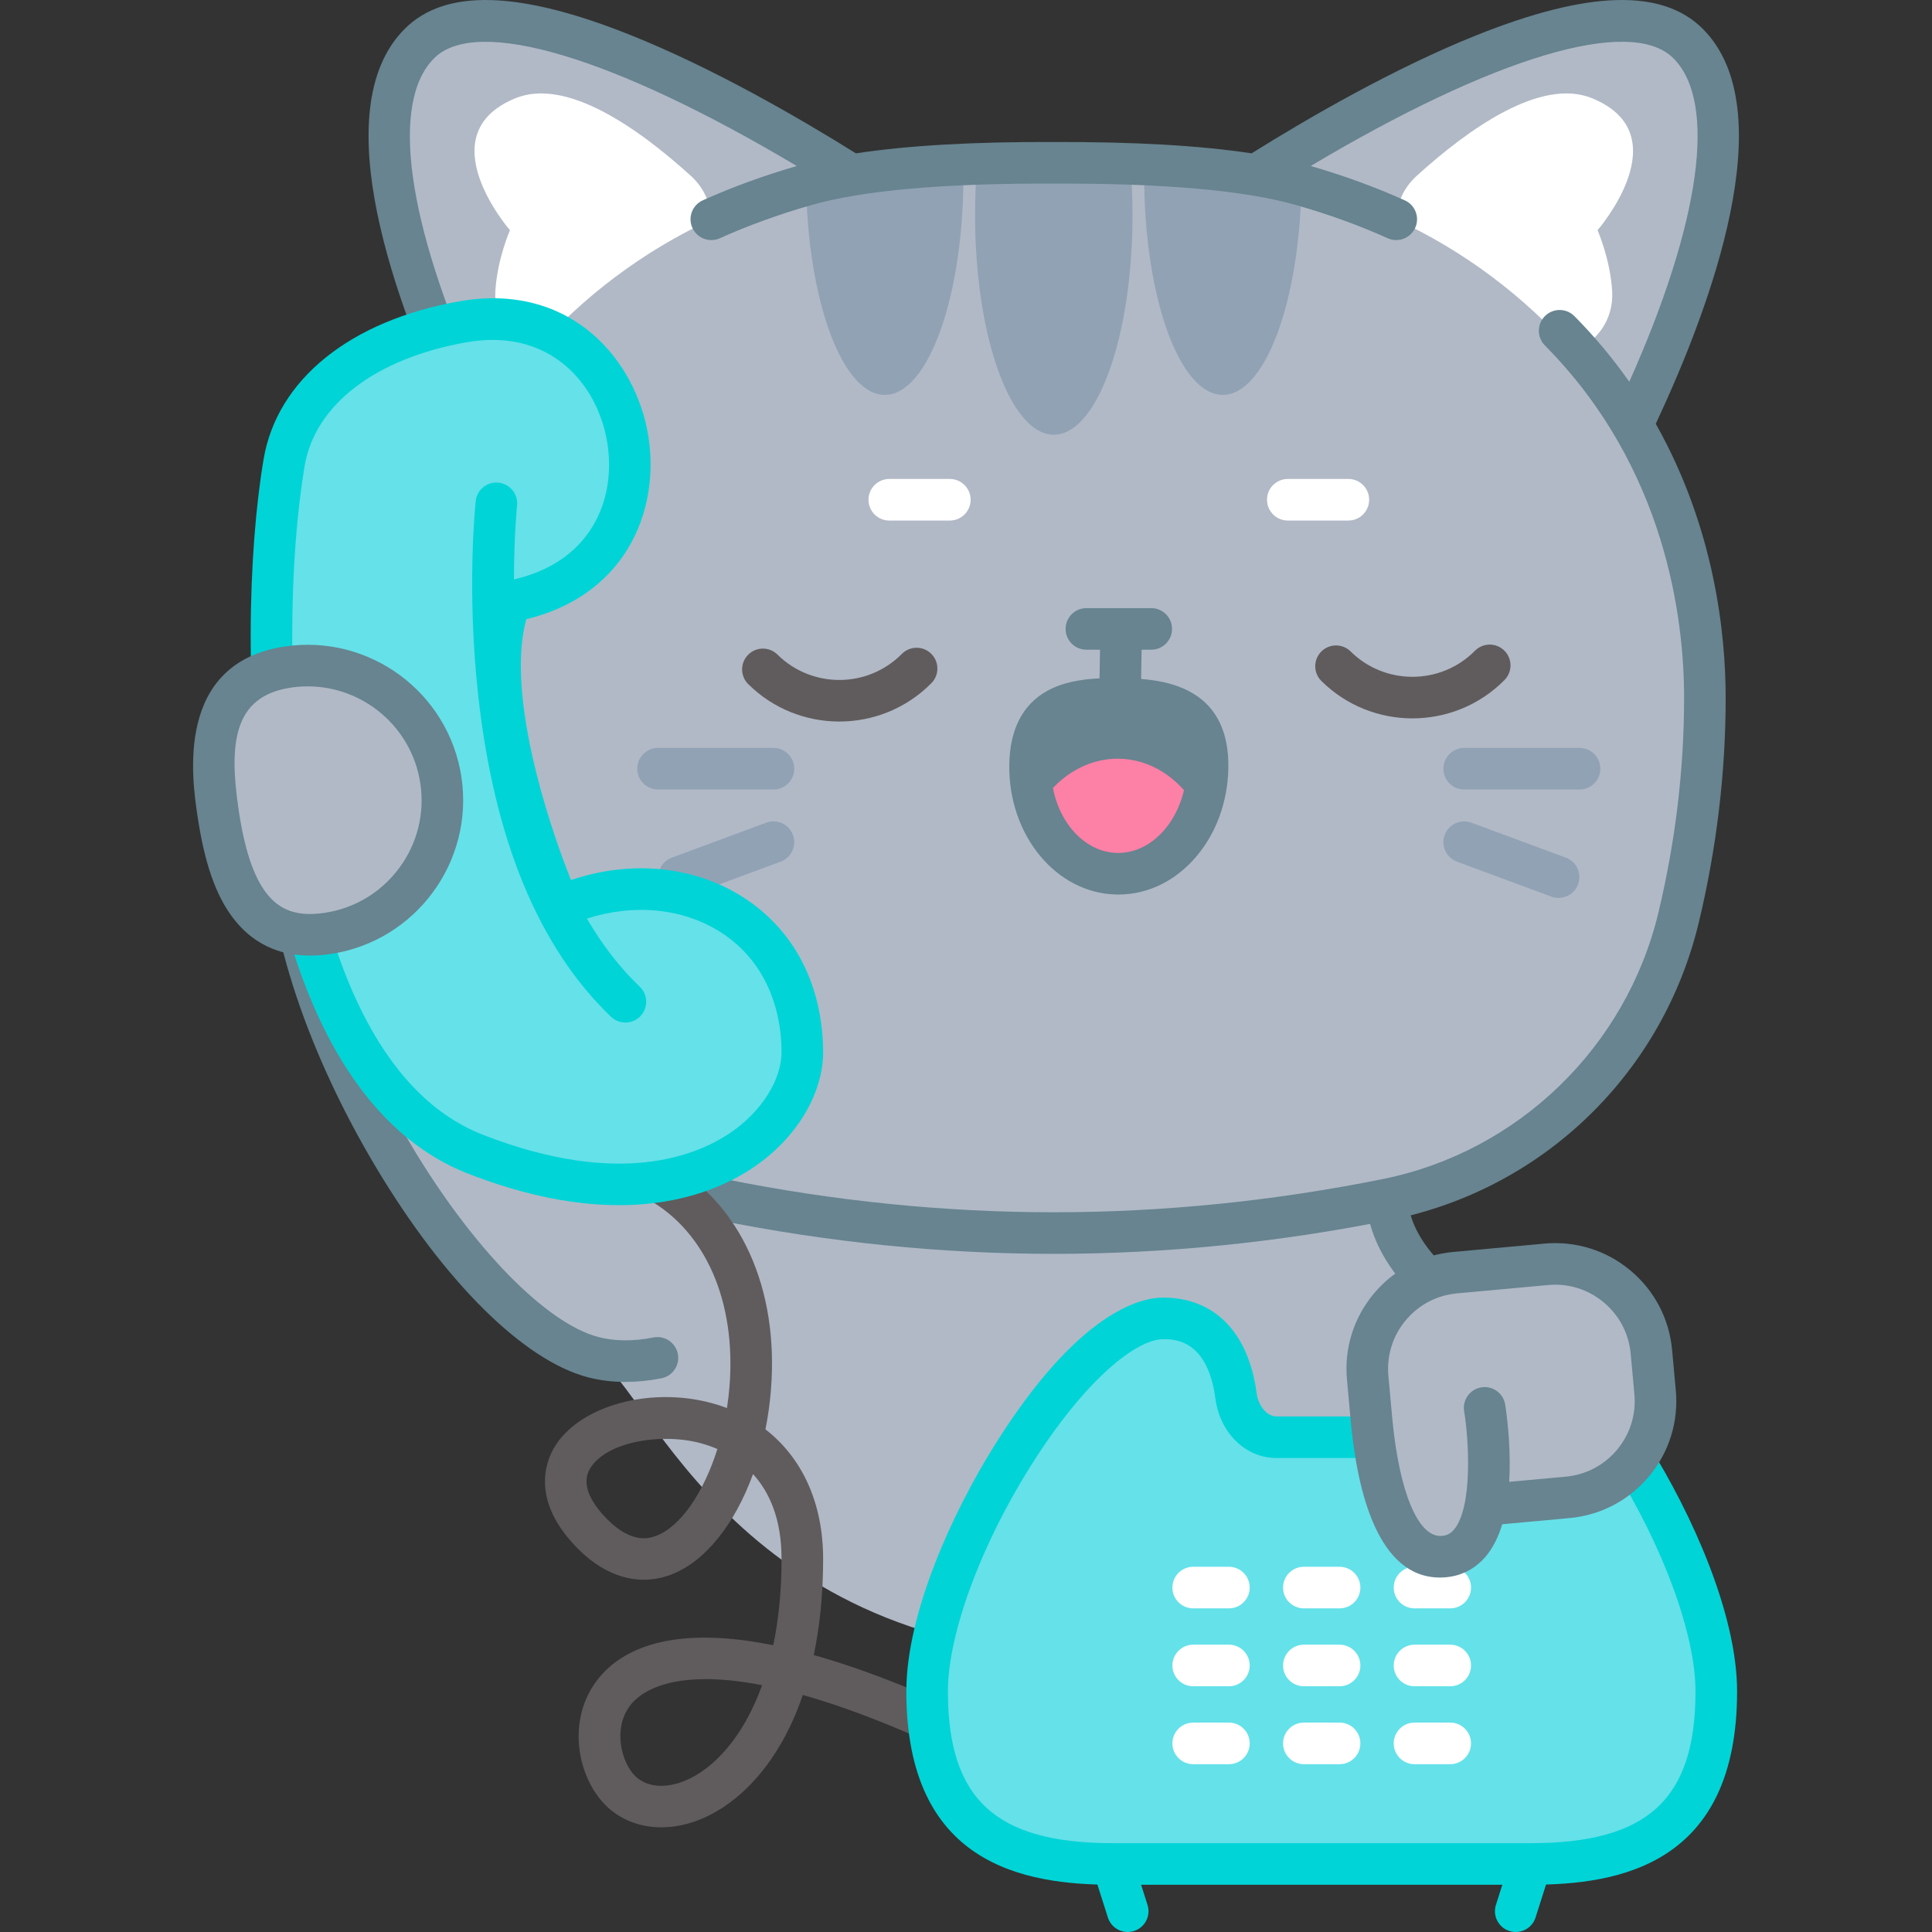 <?xml version="1.0" encoding="iso-8859-1"?>
<!-- Generator: Adobe Illustrator 26.5.1, SVG Export Plug-In . SVG Version: 6.00 Build 0)  -->
<svg xmlns="http://www.w3.org/2000/svg" xmlns:xlink="http://www.w3.org/1999/xlink" version="1.1" id="Capa_1" x="0px" y="0px" viewBox="0 0 512 512" style="enable-background:new 0 0 512 512;" xml:space="preserve">
<rect x="0" y="0" width="512" height="512" fill="#333333" stroke="none"/>
<g>
	<path style="fill:#B1B9C6;" d="M76.391,223.181c0,49.206,47.856,127.795,80.742,136.462c13.245,3.491,34.357,76.9,130.776,79.313   c96.419,2.413,90.465-99.935,90.465-99.935l-23.371-40.915L76.391,223.181z"/>
	<path style="fill:#678490;" d="M392.28,354.9c-0.93,0-1.872-0.236-2.736-0.731c-28.38-16.275-27.429-35.868-27.374-36.694   l10.997,0.724l0.005-0.101c-0.016,0.562-0.126,13.906,21.854,26.51c2.64,1.515,3.553,4.881,2.039,7.522   C396.047,353.906,394.19,354.9,392.28,354.9z"/>
	<path style="fill:#678490;" d="M165.753,366.225c-3.502,0-6.852-0.418-10.024-1.253c-16.965-4.471-37.91-25.229-56.029-55.529   c-18.046-30.178-28.82-62.425-28.82-86.261c0-3.043,2.467-5.51,5.51-5.51c3.043,0,5.51,2.467,5.51,5.51   c0,21.93,10.19,52.063,27.257,80.605c16.177,27.052,35.56,46.886,49.379,50.528c4.326,1.139,9.249,1.183,14.631,0.133   c2.99-0.59,5.881,1.365,6.465,4.351c0.584,2.986-1.364,5.881-4.351,6.464C172.003,365.905,168.819,366.225,165.753,366.225z"/>
	<g>
		<path style="fill:#B1B9C6;" d="M447.369,11.547C426.88-8.941,361.61,28.327,332.864,46.395    c-14.228-2.366-32.581-3.338-53.598-3.243c-21.021-0.094-39.375,0.878-53.605,3.244c-28.757-18.082-94.022-55.325-114.498-34.848    c-20.336,20.336,2.883,76.164,14.807,101.039c-14.102,23.818-19.251,49.902-19.251,72.364c0,19.423,2.314,38.822,6.967,58.221    c9.084,37.862,39.02,66.936,77.177,74.666c29.468,5.958,58.935,8.936,88.403,8.936c29.468,0,58.935-2.979,88.403-8.936    c38.158-7.73,68.093-36.804,77.177-74.666c4.653-19.399,6.967-38.798,6.967-58.221c0-22.457-5.146-48.534-19.24-72.347    C444.466,87.752,467.711,31.89,447.369,11.547z"/>
		<g>
			<path style="fill:#91A2B5;" d="M300.129,57.015c0,32.151-9.355,58.196-20.851,58.196c-11.521,0-20.876-26.046-20.876-58.196     c0-4.407,0.172-8.69,0.517-12.801c13.564-0.616,27.129-0.616,40.693,0.024C299.957,48.349,300.129,52.633,300.129,57.015z"/>
			<g>
				<path style="fill:#91A2B5;" d="M255.325,46.454c0,32.126-9.33,58.196-20.852,58.196c-11.078,0-20.187-24.248-20.826-54.775      c7.163-1.871,14.573-3.2,22.156-3.963c6.499-0.64,12.998-1.158,19.497-1.502C255.325,45.099,255.325,45.764,255.325,46.454z"/>
				<path style="fill:#91A2B5;" d="M344.885,49.605c-0.591,30.649-9.699,55.045-20.827,55.045c-11.521,0-20.851-26.07-20.851-58.196      c0-0.69,0-1.354,0.025-2.044c7.459,0.394,14.943,1.009,22.402,1.797C332.206,46.897,338.631,48.054,344.885,49.605z"/>
			</g>
		</g>
		<path style="fill:#FFFFFF;" d="M423.366,61.004c0,0,3.323,7.533,3.865,15.977c0.517,7.804-4.185,13.761-10.339,16.247    c-12.925-14.697-28.877-26.71-46.897-35.056c0.172-4.234,1.945-8.395,5.391-11.521c13.835-12.579,32.963-26.144,46.503-20.629    C445.473,35.648,423.366,61.004,423.366,61.004z"/>
		<path style="fill:#FFFFFF;" d="M135.148,61.004c0,0-3.324,7.533-3.865,15.977c-0.517,7.804,4.185,13.761,10.339,16.247    c12.925-14.697,28.877-26.71,46.898-35.056c-0.173-4.234-1.945-8.395-5.391-11.521c-13.835-12.579-32.964-26.144-46.503-20.629    C113.041,35.648,135.148,61.004,135.148,61.004z"/>
		<path style="fill:#678490;" d="M451.256,7.644c-10.739-10.739-30.395-10.167-60.095,1.744    c-21.597,8.664-43.956,21.56-59.482,31.251c-13.637-2.077-31.161-3.081-52.389-2.999c-21.259-0.095-38.808,0.916-52.457,3    c-15.55-9.698-37.93-22.602-59.491-31.251C137.65-2.524,117.995-3.094,107.257,7.644c-21.537,21.537-2.078,73.68,12.481,104.664    c-15.658,27.76-18.529,55.857-18.529,72.642c0,19.79,2.395,39.81,7.119,59.507c4.706,19.614,14.807,37.355,29.21,51.305    c14.43,13.976,32.491,23.477,52.233,27.476c29.69,6.002,59.8,9.046,89.495,9.046c29.694,0,59.804-3.044,89.496-9.046    c19.739-3.999,37.801-13.5,52.231-27.476c14.404-13.951,24.505-31.691,29.21-51.305c4.724-19.694,7.119-39.715,7.119-59.507    c0-16.785-2.871-44.88-18.527-72.638C453.331,81.316,472.763,29.152,451.256,7.644z M439.487,241.886    c-8.545,35.616-37.165,63.309-72.91,70.551c-28.973,5.857-58.348,8.827-87.311,8.827c-28.963,0-58.338-2.97-87.309-8.827    c-35.747-7.242-64.368-34.935-72.913-70.551c-4.522-18.854-6.815-38.011-6.815-56.936c0-20.967,4.793-60.983,36.895-93.412    c2.141-2.162,2.123-5.651-0.04-7.793c-2.163-2.139-5.651-2.124-7.792,0.04c-5.573,5.63-10.381,11.466-14.539,17.389    c-18.956-42.342-23.385-74.057-11.704-85.739c11.266-11.264,47.593-0.319,96.11,28.559c-8.742,2.535-17.12,5.588-24.911,9.093    c-2.775,1.248-4.013,4.51-2.765,7.285c1.249,2.777,4.511,4.017,7.286,2.765c7.593-3.416,15.793-6.385,24.369-8.826    c13.661-3.879,35.21-5.777,64.151-5.65c28.886-0.121,50.441,1.772,64.098,5.648c8.588,2.445,16.788,5.415,24.373,8.828    c0.734,0.331,1.502,0.486,2.258,0.486c2.102,0,4.11-1.209,5.028-3.25c1.249-2.776,0.011-6.038-2.764-7.286    c-7.788-3.504-16.171-6.56-24.929-9.099c48.501-28.891,84.827-39.835,96.11-28.553c11.661,11.662,7.238,43.376-11.687,85.737    c-4.157-5.923-8.965-11.758-14.537-17.387c-2.141-2.163-5.63-2.18-7.792-0.04c-2.163,2.142-2.181,5.631-0.04,7.793    c32.102,32.428,36.895,72.445,36.895,93.412C446.302,203.877,444.009,223.034,439.487,241.886z"/>
		<g>
			<g>
				<path style="fill:#91A2B5;" d="M418.602,209.229h-30.584c-3.043,0-5.51-2.467-5.51-5.51c0-3.043,2.467-5.51,5.51-5.51h30.584      c3.043,0,5.51,2.467,5.51,5.51C424.113,206.761,421.646,209.229,418.602,209.229z"/>
				<path style="fill:#91A2B5;" d="M413.041,237.962c-0.636,0-1.282-0.111-1.913-0.345l-25.023-9.268      c-2.854-1.057-4.31-4.227-3.254-7.081c1.057-2.855,4.228-4.31,7.081-3.253l25.023,9.268c2.854,1.057,4.31,4.227,3.254,7.081      C417.385,236.586,415.28,237.962,413.041,237.962z"/>
			</g>
			<g>
				<path style="fill:#91A2B5;" d="M204.978,209.229h-30.584c-3.043,0-5.51-2.467-5.51-5.51c0-3.043,2.467-5.51,5.51-5.51h30.584      c3.043,0,5.51,2.467,5.51,5.51C210.488,206.761,208.021,209.229,204.978,209.229z"/>
				<path style="fill:#91A2B5;" d="M179.955,237.962c-2.239,0-4.345-1.376-5.168-3.598c-1.057-2.854,0.4-6.024,3.254-7.081      l25.023-9.268c2.853-1.056,6.024,0.399,7.081,3.253c1.057,2.854-0.4,6.024-3.254,7.081l-25.023,9.268      C181.238,237.85,180.591,237.962,179.955,237.962z"/>
			</g>
		</g>
		<g>
			<path style="fill:#FFFFFF;" d="M357.326,137.949h-16.044c-3.043,0-5.51-2.467-5.51-5.51c0-3.043,2.467-5.51,5.51-5.51h16.044     c3.043,0,5.51,2.468,5.51,5.51C362.836,135.482,360.369,137.949,357.326,137.949z"/>
			<path style="fill:#FFFFFF;" d="M251.714,137.949H235.67c-3.043,0-5.51-2.467-5.51-5.51c0-3.043,2.467-5.51,5.51-5.51h16.044     c3.043,0,5.51,2.468,5.51,5.51C257.225,135.482,254.758,137.949,251.714,137.949z"/>
		</g>
		<path style="fill:#678490;" d="M272.984,202.654c0.269-15.736,10.833-17.661,23.819-17.439    c12.986,0.222,23.478,2.507,23.209,18.243c-0.269,15.736-11.015,28.312-24.001,28.09    C283.025,231.326,272.715,218.389,272.984,202.654z"/>
		<path style="fill:#FD80A6;" d="M274.859,214.361c1.315,3.765,3.301,7.098,5.766,9.825c4.06,4.477,9.43,7.252,15.386,7.354    c9.55,0.163,17.914-6.588,21.751-16.445c-1.194-2.163-2.588-4.156-4.159-5.882c-4.519-4.977-10.45-8.033-17.046-8.145    C287.646,200.915,279.676,206.195,274.859,214.361z"/>
		<path style="fill:#678490;" d="M302.405,179.93l0.133-7.751h2.55c3.043,0,5.51-2.467,5.51-5.51c0-3.043-2.467-5.51-5.51-5.51    h-17.179c-3.043,0-5.51,2.467-5.51,5.51c0,3.043,2.467,5.51,5.51,5.51h3.607l-0.13,7.591c-4.857,0.233-9.825,1.046-13.965,3.378    c-6.442,3.628-9.788,10.158-9.946,19.411c-0.321,18.748,12.438,34.223,28.441,34.497c0.148,0.003,0.294,0.004,0.441,0.004    c7.79,0,15.095-3.538,20.612-9.994c5.362-6.276,8.4-14.628,8.552-23.515C325.85,184.318,312.114,180.694,302.405,179.93z     M314.503,203.363c-0.109,6.334-2.208,12.209-5.911,16.544c-3.445,4.032-7.905,6.203-12.486,6.131    c-9.928-0.17-17.829-10.617-17.612-23.29c0.116-6.762,2.378-8.894,4.335-9.997c3.044-1.714,7.882-2.043,12.166-2.043    c0.584,0,1.158,0.006,1.715,0.016C310.843,190.965,314.668,193.682,314.503,203.363z"/>
		<g>
			<path style="fill:#605C5D;" d="M374.313,190.378c-8.723,0-17.45-3.297-24.127-9.901c-2.164-2.14-2.183-5.629-0.043-7.792     c2.14-2.164,5.629-2.184,7.793-0.043c9.131,9.029,23.908,8.95,32.941-0.182c2.14-2.163,5.629-2.183,7.792-0.042     c2.164,2.14,2.183,5.629,0.042,7.793C392.011,186.984,383.164,190.378,374.313,190.378z"/>
			<path style="fill:#605C5D;" d="M222.429,191.214c-8.724,0-17.45-3.296-24.128-9.901c-2.164-2.14-2.183-5.629-0.043-7.792     c2.14-2.165,5.629-2.184,7.793-0.043c9.131,9.029,23.908,8.949,32.94-0.181c2.14-2.164,5.629-2.183,7.793-0.043     c2.164,2.14,2.183,5.629,0.043,7.792C240.127,187.82,231.279,191.214,222.429,191.214z"/>
		</g>
	</g>
	<path style="fill:#605C5D;" d="M175.266,484.258c-5.688,0-10.922-1.996-14.78-5.853c-7.252-7.253-10.349-21.743-2.707-32.508   c4.255-5.993,13.45-12.912,33.081-11.789c4.355,0.247,9.045,0.879,14.06,1.891c1.391-6.644,2.199-14.247,2.199-22.86   c0-10.707-3.277-17.798-7.559-22.491c-4.84,13.316-12.753,23.338-21.918,26.716c-8.272,3.048-16.94,0.614-24.407-6.854   c-12.531-12.53-8.694-22.871-6.463-26.735c6.382-11.055,25.103-16.424,41.731-11.967c1.427,0.382,2.811,0.827,4.148,1.331   c0.295-1.88,0.523-3.79,0.676-5.713c1.788-22.465-6.3-41.02-21.632-49.633c-2.653-1.49-3.596-4.849-2.106-7.502   s4.851-3.595,7.503-2.105c19.182,10.774,29.359,33.247,27.221,60.114c-0.286,3.595-0.779,7.107-1.457,10.496   c9.768,7.555,15.284,19.591,15.284,34.345c0,9.522-0.904,17.991-2.487,25.466c13.22,3.711,28.313,9.648,45.143,17.765   c2.741,1.323,3.891,4.616,2.569,7.357c-1.321,2.741-4.616,3.889-7.357,2.569c-17.593-8.487-31.794-13.873-43.25-17.109   c-6.186,18.117-16.8,28.673-26.962,32.882C182.256,483.539,178.679,484.258,175.266,484.258z M187.004,444.985   c-13.276,0-18.439,4.759-20.239,7.293c-4.327,6.094-2.035,14.786,1.514,18.335c3.005,3.007,7.978,3.483,13.3,1.279   c7.275-3.013,15.303-11.149,20.381-25.301C196.087,445.449,191.15,444.985,187.004,444.985z M176.471,381.315   c-8.471,0-17.098,2.677-20.154,7.971c-2.638,4.569,1.107,9.827,4.712,13.433c6.595,6.594,11.268,4.871,12.805,4.305   c6.53-2.406,12.639-11.466,16.28-23.021c-1.583-0.685-3.101-1.185-4.462-1.55C182.816,381.693,179.654,381.315,176.471,381.315z"/>
	<g>
		<path style="fill:#00D4D7;" d="M298.851,512c-2.335,0-4.503-1.497-5.249-3.841l-3.986-12.52c-0.923-2.899,0.679-5.998,3.579-6.922    c2.898-0.921,5.999,0.68,6.922,3.58l3.986,12.52c0.923,2.899-0.679,5.998-3.579,6.922C299.968,511.915,299.405,512,298.851,512z"/>
		<path style="fill:#00D4D7;" d="M401.686,512c-0.554,0-1.117-0.084-1.673-0.261c-2.9-0.924-4.502-4.023-3.579-6.922l3.986-12.52    c0.923-2.9,4.023-4.5,6.922-3.58c2.9,0.924,4.502,4.023,3.579,6.922l-3.986,12.52C406.189,510.503,404.021,512,401.686,512z"/>
		<path style="fill:#65E1E9;" d="M405.67,493.967c30.687,0,49.168-10.874,49.168-45.738s-39.599-98.841-62.553-98.841    c-13.831,0-18.098,11.433-19.305,20.521c-0.846,6.368-5.443,10.969-10.715,10.969h-11.996h-11.996    c-5.272,0-9.869-4.601-10.715-10.969c-1.207-9.088-5.474-20.521-19.306-20.521c-22.954,0-62.553,63.977-62.553,98.841    s18.48,45.738,49.167,45.738H405.67z"/>
		<path style="fill:#00D4D7;" d="M405.67,499.478H294.866c-23.472,0-54.678-5.313-54.678-51.248    c0-20.607,12.145-47.306,23.511-65.422c22.044-35.135,38.5-38.929,44.552-38.929c13.604,0,22.631,9.224,24.768,25.306    c0.461,3.468,2.768,6.184,5.253,6.184h23.993c2.485,0,4.792-2.716,5.253-6.184c2.136-16.082,11.164-25.306,24.767-25.306    c6.052,0,22.508,3.793,44.552,38.929c11.366,18.116,23.511,44.815,23.511,65.422C460.348,494.165,429.142,499.478,405.67,499.478z     M308.251,354.899c-6.985,0-20.583,10.44-35.217,33.765c-13.258,21.133-21.826,44.514-21.826,59.565    c0,28.574,12.648,40.228,43.657,40.228H405.67c31.009,0,43.657-11.654,43.657-40.228c0-15.051-8.567-38.432-21.826-59.565    c-14.634-23.324-28.232-33.765-35.217-33.765c-2.907,0-11.753,0-13.843,15.737c-1.213,9.127-8.016,15.753-16.178,15.753h-23.993    c-8.161,0-14.965-6.626-16.177-15.753C320.004,354.899,311.158,354.899,308.251,354.899z"/>
	</g>
	<g>
		<g>
			<path style="fill:#FFFFFF;" d="M325.677,426.234h-9.469c-3.043,0-5.51-2.467-5.51-5.51c0-3.043,2.467-5.51,5.51-5.51h9.469     c3.043,0,5.51,2.467,5.51,5.51C331.188,423.766,328.72,426.234,325.677,426.234z"/>
			<path style="fill:#FFFFFF;" d="M355.002,426.234h-9.468c-3.043,0-5.51-2.467-5.51-5.51c0-3.043,2.467-5.51,5.51-5.51h9.468     c3.043,0,5.51,2.467,5.51,5.51C360.512,423.766,358.045,426.234,355.002,426.234z"/>
			<path style="fill:#FFFFFF;" d="M384.327,426.234h-9.468c-3.043,0-5.51-2.467-5.51-5.51c0-3.043,2.467-5.51,5.51-5.51h9.468     c3.043,0,5.51,2.467,5.51,5.51C389.838,423.766,387.371,426.234,384.327,426.234z"/>
		</g>
		<g>
			<path style="fill:#FFFFFF;" d="M325.677,446.879h-9.469c-3.043,0-5.51-2.467-5.51-5.51c0-3.043,2.467-5.51,5.51-5.51h9.469     c3.043,0,5.51,2.467,5.51,5.51C331.188,444.412,328.72,446.879,325.677,446.879z"/>
			<path style="fill:#FFFFFF;" d="M355.002,446.879h-9.468c-3.043,0-5.51-2.467-5.51-5.51c0-3.043,2.467-5.51,5.51-5.51h9.468     c3.043,0,5.51,2.467,5.51,5.51C360.512,444.412,358.045,446.879,355.002,446.879z"/>
			<path style="fill:#FFFFFF;" d="M384.327,446.879h-9.468c-3.043,0-5.51-2.467-5.51-5.51c0-3.043,2.467-5.51,5.51-5.51h9.468     c3.043,0,5.51,2.467,5.51,5.51C389.838,444.412,387.371,446.879,384.327,446.879z"/>
		</g>
		<g>
			<path style="fill:#FFFFFF;" d="M325.677,467.526h-9.469c-3.043,0-5.51-2.467-5.51-5.51c0-3.043,2.467-5.51,5.51-5.51h9.469     c3.043,0,5.51,2.467,5.51,5.51C331.188,465.059,328.72,467.526,325.677,467.526z"/>
			<path style="fill:#FFFFFF;" d="M355.002,467.526h-9.468c-3.043,0-5.51-2.467-5.51-5.51c0-3.043,2.467-5.51,5.51-5.51h9.468     c3.043,0,5.51,2.467,5.51,5.51C360.512,465.059,358.045,467.526,355.002,467.526z"/>
			<path style="fill:#FFFFFF;" d="M384.327,467.526h-9.468c-3.043,0-5.51-2.467-5.51-5.51c0-3.043,2.467-5.51,5.51-5.51h9.468     c3.043,0,5.51,2.467,5.51,5.51C389.838,465.059,387.371,467.526,384.327,467.526z"/>
		</g>
	</g>
	<g>
		<path style="fill:#B1B9C6;" d="M362.442,365.125l0.981,10.717c1.771,19.346,6.951,37.198,18.722,36.7    c6.934-0.291,10.177-6.41,11.547-13.733l21.732-1.99c14.104-1.291,24.479-13.757,23.187-27.861l-0.981-10.717    c-1.29-14.083-13.757-24.479-27.861-23.187l-24.161,2.212C371.525,338.555,361.153,351.042,362.442,365.125z"/>
		<path style="fill:#678490;" d="M444.105,368.457l-0.981-10.715c-0.758-8.279-4.695-15.77-11.086-21.092    c-6.395-5.325-14.479-7.834-22.765-7.081l-24.161,2.212c-8.277,0.758-15.764,4.699-21.083,11.098    c-5.316,6.395-7.826,14.475-7.068,22.751l0.965,10.548c0.004,0.058,0.002,0.116,0.007,0.174    c1.751,19.121,7.288,41.712,23.675,41.712c0.253,0,0.51-0.006,0.768-0.017c4.635-0.196,8.64-2.214,11.583-5.838    c1.761-2.169,3.142-4.935,4.147-8.268l17.826-1.632c8.287-0.759,15.781-4.697,21.1-11.089    C442.352,384.828,444.864,376.744,444.105,368.457z M428.562,384.17c-3.436,4.129-8.278,6.672-13.634,7.163l-14.979,1.372    c0.106-1.763,0.157-3.607,0.141-5.546c-0.066-8.01-1.16-14.681-1.206-14.962c-0.499-3.002-3.34-5.033-6.338-4.533    c-3.002,0.499-5.032,3.336-4.533,6.339c1.262,7.597,2.285,25.235-2.607,31.259c-0.959,1.181-2.004,1.712-3.492,1.775    c-6.172,0.287-11.165-11.822-12.99-31.542c-0.003-0.051-0.002-0.102-0.006-0.153l-0.981-10.717    c-0.49-5.348,1.133-10.568,4.569-14.702c3.435-4.133,8.27-6.677,13.613-7.167l24.16-2.212c5.352-0.493,10.576,1.134,14.708,4.575    c4.13,3.439,6.674,8.278,7.164,13.628l0.981,10.716C433.621,374.818,431.998,380.042,428.562,384.17z"/>
	</g>
	<g>
		<path style="fill:#65E1E9;" d="M137.963,158.792c47.293-11.311,32.66-81.944-15.231-73.519    c-22.925,4.033-43.897,16.428-47.436,37.304c-7.639,45.058-6.565,161.003,50.763,183.32c57.327,22.317,86.795-7.371,86.57-27.363    c-0.405-36.054-34.463-51.375-64.329-38.246c0,0-23.688-53.615-13.059-80.918C135.24,159.37,136.241,159.204,137.963,158.792z"/>
		<path style="fill:#00D4D7;" d="M197.087,237.872c-13.033-8.401-29.803-10.03-45.775-4.655    c-6.59-16.496-17.158-49.869-11.837-69.12c27.762-6.763,36.036-30.938,31.961-50.591c-4.085-19.701-21.368-38.638-49.658-33.66    c-28.931,5.09-48.339,20.72-51.915,41.811c-4.1,24.185-5.374,65.12,1.023,102.049c8.096,46.739,26.483,76.937,53.174,87.327    c15.716,6.119,28.995,8.349,40.005,8.349c17.55,0,29.334-5.67,36.031-10.304c11.254-7.789,18.167-19.516,18.043-30.604    C217.941,260.916,210.465,246.498,197.087,237.872z M193.824,300.015c-9.101,6.298-29.746,14.769-65.767,0.747    c-28.928-11.262-41.152-49.144-46.313-78.938c-6.174-35.644-4.959-75.068-1.016-98.327c2.762-16.291,18.821-28.552,42.959-32.798    c2.396-0.422,4.684-0.621,6.861-0.621c17.051,0,27.311,12.231,30.096,25.665c3.142,15.155-3.049,32.686-23.961,37.69    c-0.17,0.041-0.331,0.078-0.484,0.113c0.034-11.669,0.798-19.315,0.825-19.571c0.321-3.025-1.871-5.739-4.896-6.061    c-3.036-0.33-5.739,1.868-6.062,4.893c-0.101,0.945-2.435,23.46,0.665,51.514c4.22,38.191,16.062,66.835,35.196,85.135    c1.068,1.021,2.439,1.528,3.808,1.528c1.451,0,2.901-0.57,3.983-1.701c2.104-2.199,2.026-5.687-0.173-7.791    c-5.516-5.276-10.133-11.405-14.005-18.058c12.582-4.032,25.568-2.753,35.576,3.699c10.166,6.555,15.85,17.728,16.004,31.462    C207.202,285.961,201.983,294.368,193.824,300.015z"/>
		<path style="fill:#B1B9C6;" d="M116.837,206.786c-2.92-19.49-21.087-32.924-40.577-30.004    c-19.49,2.92-21.362,19.355-18.443,38.845c2.92,19.49,9.525,34.656,29.015,31.736S119.757,226.276,116.837,206.786z"/>
		<path style="fill:#678490;" d="M82.175,253.238c-8.536,0-15.398-3.353-20.452-10.007c-4.54-5.978-7.513-14.49-9.355-26.789    c-1.509-10.076-6.102-40.74,23.076-45.11c22.467-3.365,43.478,12.174,46.843,34.637c3.365,22.464-12.174,43.478-34.638,46.843    C85.756,253.096,83.929,253.238,82.175,253.238z M81.566,181.896c-1.481,0-2.981,0.109-4.489,0.335    c-15.171,2.273-16.493,14.667-13.81,32.579c1.536,10.253,3.901,17.37,7.232,21.755c3.618,4.765,8.406,6.414,15.518,5.348    c7.971-1.194,14.999-5.42,19.792-11.901c4.792-6.481,6.774-14.44,5.58-22.411C109.149,192.656,96.244,181.896,81.566,181.896z"/>
	</g>
</g>
<g>
</g>
<g>
</g>
<g>
</g>
<g>
</g>
<g>
</g>
<g>
</g>
<g>
</g>
<g>
</g>
<g>
</g>
<g>
</g>
<g>
</g>
<g>
</g>
<g>
</g>
<g>
</g>
<g>
</g>
</svg>
